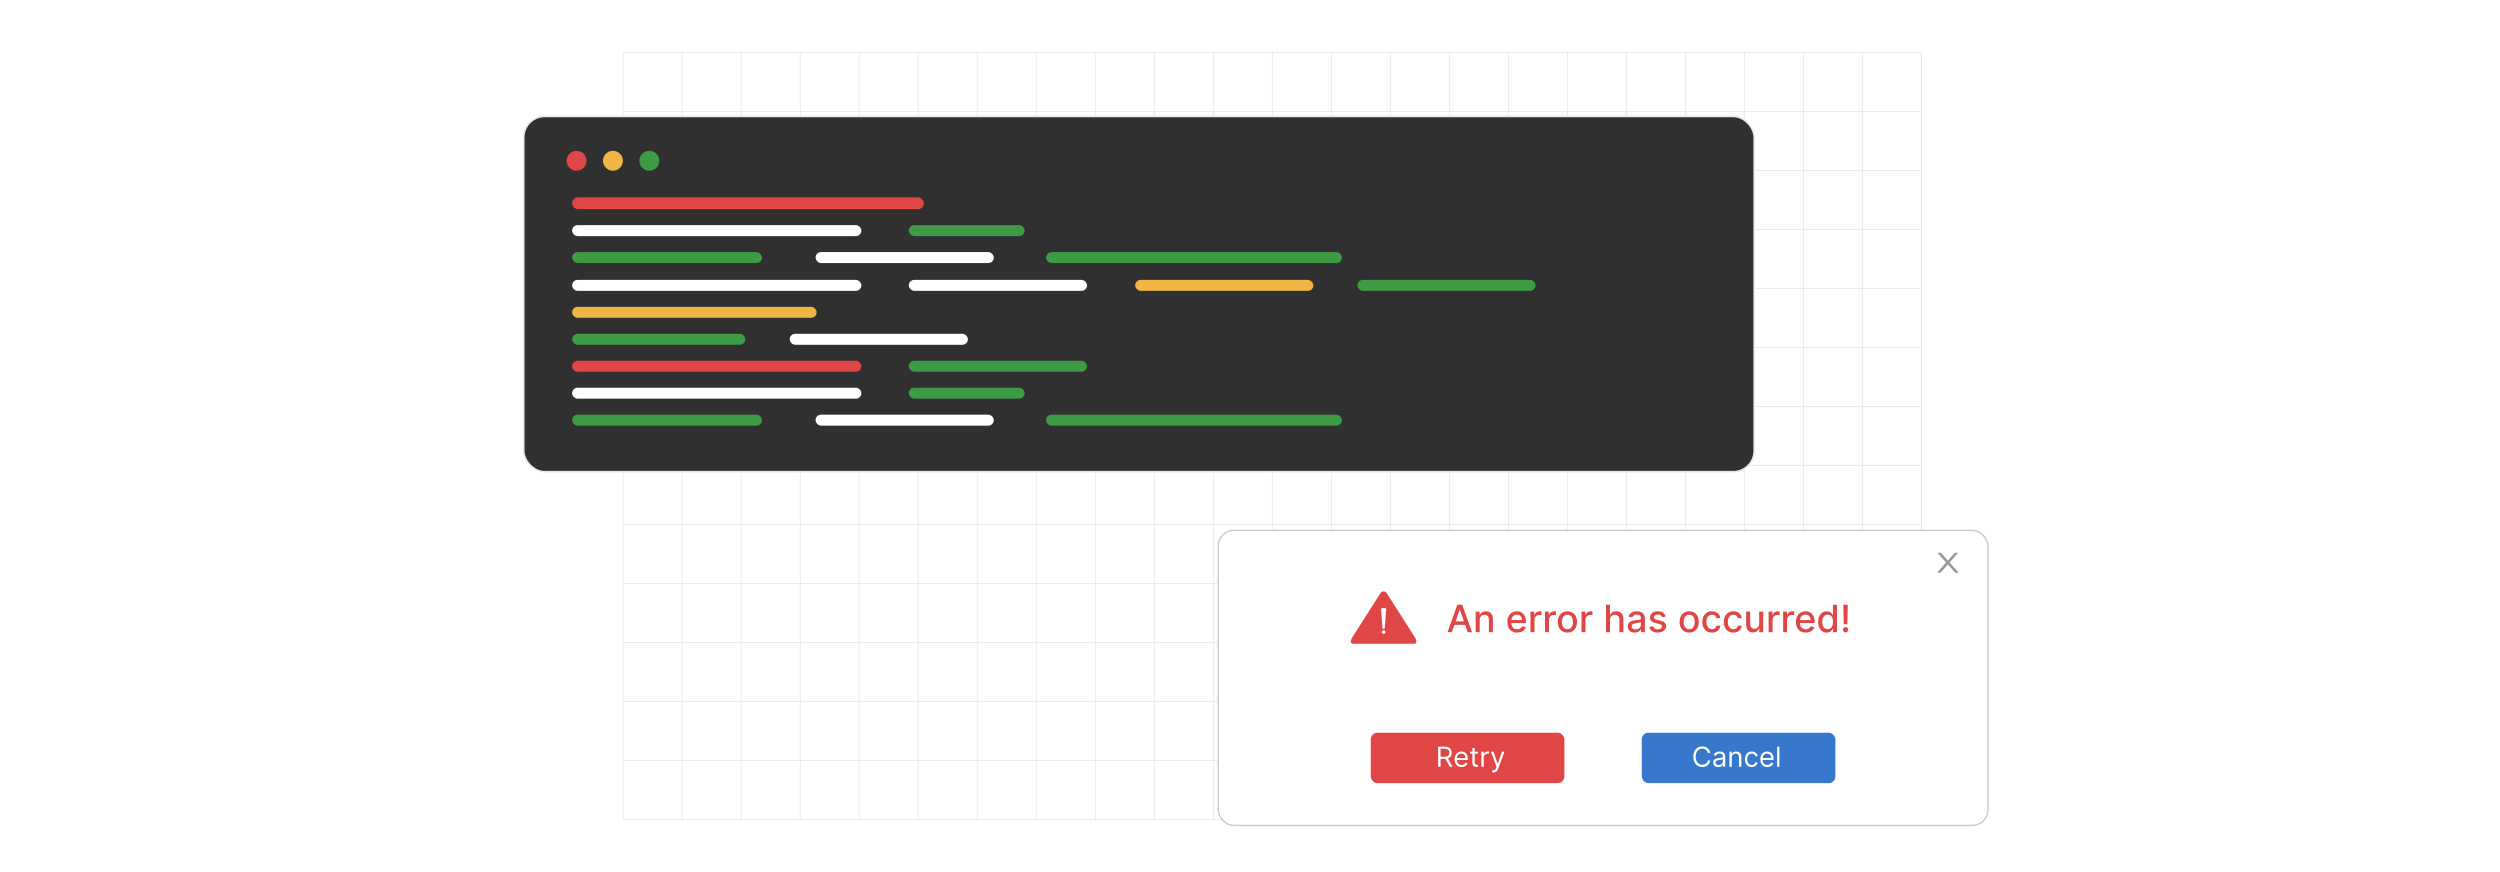 <?xml version="1.0" encoding="UTF-8"?><svg id="Layer_1" xmlns="http://www.w3.org/2000/svg" xmlns:xlink="http://www.w3.org/1999/xlink" viewBox="0 0 860 300"><defs><filter id="drop-shadow-1" filterUnits="userSpaceOnUse"><feOffset dx="2" dy="2"/><feGaussianBlur result="blur" stdDeviation="2"/><feFlood flood-color="#333" flood-opacity=".08"/><feComposite in2="blur" operator="in"/><feComposite in="SourceGraphic"/></filter><filter id="drop-shadow-2" filterUnits="userSpaceOnUse"><feOffset dx="2" dy="2"/><feGaussianBlur result="blur-2" stdDeviation="2"/><feFlood flood-color="#333" flood-opacity=".08"/><feComposite in2="blur-2" operator="in"/><feComposite in="SourceGraphic"/></filter></defs><rect y="0" width="860" height="300" rx="5" ry="5" fill="#fff" stroke-width="0"/><rect x="214.353" y="18.05" width="446.596" height="263.9" fill="none" stroke="#dbdcdd" stroke-miterlimit="10" stroke-width=".187"/><polyline points="660.949 261.65 640.648 261.65 620.354 261.65 600.053 261.65 579.751 261.65 559.45 261.65 539.149 261.65 518.848 261.65 498.554 261.65 478.253 261.65 457.952 261.65 437.651 261.65 417.35 261.65 397.056 261.65 376.755 261.65 356.454 261.65 336.152 261.65 315.851 261.65 295.55 261.65 275.257 261.65 254.955 261.65 234.654 261.65 214.353 261.65" fill="none" stroke="#dbdcdd" stroke-miterlimit="10" stroke-width=".187"/><polyline points="660.949 241.348 640.648 241.348 620.354 241.348 600.053 241.348 579.751 241.348 559.45 241.348 539.149 241.348 518.848 241.348 498.554 241.348 478.253 241.348 457.952 241.348 437.651 241.348 417.35 241.348 397.056 241.348 376.755 241.348 356.454 241.348 336.152 241.348 315.851 241.348 295.55 241.348 275.257 241.348 254.955 241.348 234.654 241.348 214.353 241.348" fill="none" stroke="#dbdcdd" stroke-miterlimit="10" stroke-width=".187"/><polyline points="660.949 221.047 640.648 221.047 620.354 221.047 600.053 221.047 579.751 221.047 559.45 221.047 539.149 221.047 518.848 221.047 498.554 221.047 478.253 221.047 457.952 221.047 437.651 221.047 417.35 221.047 397.056 221.047 376.755 221.047 356.454 221.047 336.152 221.047 315.851 221.047 295.55 221.047 275.257 221.047 254.955 221.047 234.654 221.047 214.353 221.047" fill="none" stroke="#dbdcdd" stroke-miterlimit="10" stroke-width=".187"/><polyline points="660.949 200.746 640.648 200.746 620.354 200.746 600.053 200.746 579.751 200.746 559.45 200.746 539.149 200.746 518.848 200.746 498.554 200.746 478.253 200.746 457.952 200.746 437.651 200.746 417.35 200.746 397.056 200.746 376.755 200.746 356.454 200.746 336.152 200.746 315.851 200.746 295.55 200.746 275.257 200.746 254.955 200.746 234.654 200.746 214.353 200.746" fill="none" stroke="#dbdcdd" stroke-miterlimit="10" stroke-width=".187"/><polyline points="660.949 180.452 640.648 180.452 620.354 180.452 600.053 180.452 579.751 180.452 559.45 180.452 539.149 180.452 518.848 180.452 498.554 180.452 478.253 180.452 457.952 180.452 437.651 180.452 417.35 180.452 397.056 180.452 376.755 180.452 356.454 180.452 336.152 180.452 315.851 180.452 295.55 180.452 275.257 180.452 254.955 180.452 234.654 180.452 214.353 180.452" fill="none" stroke="#dbdcdd" stroke-miterlimit="10" stroke-width=".187"/><polyline points="660.949 160.151 640.648 160.151 620.354 160.151 600.053 160.151 579.751 160.151 559.45 160.151 539.149 160.151 518.848 160.151 498.554 160.151 478.253 160.151 457.952 160.151 437.651 160.151 417.35 160.151 397.056 160.151 376.755 160.151 356.454 160.151 336.152 160.151 315.851 160.151 295.55 160.151 275.257 160.151 254.955 160.151 234.654 160.151 214.353 160.151" fill="none" stroke="#dbdcdd" stroke-miterlimit="10" stroke-width=".187"/><polyline points="660.949 139.85 640.648 139.85 620.354 139.85 600.053 139.85 579.751 139.85 559.45 139.85 539.149 139.85 518.848 139.85 498.554 139.85 478.253 139.85 457.952 139.85 437.651 139.85 417.35 139.85 397.056 139.85 376.755 139.85 356.454 139.85 336.152 139.85 315.851 139.85 295.55 139.85 275.257 139.85 254.955 139.85 234.654 139.85 214.353 139.85" fill="none" stroke="#dbdcdd" stroke-miterlimit="10" stroke-width=".187"/><polyline points="660.949 119.549 640.648 119.549 620.354 119.549 600.053 119.549 579.751 119.549 559.45 119.549 539.149 119.549 518.848 119.549 498.554 119.549 478.253 119.549 457.952 119.549 437.651 119.549 417.35 119.549 397.056 119.549 376.755 119.549 356.454 119.549 336.152 119.549 315.851 119.549 295.55 119.549 275.257 119.549 254.955 119.549 234.654 119.549 214.353 119.549" fill="none" stroke="#dbdcdd" stroke-miterlimit="10" stroke-width=".187"/><polyline points="660.949 99.248 640.648 99.248 620.354 99.248 600.053 99.248 579.751 99.248 559.45 99.248 539.149 99.248 518.848 99.248 498.554 99.248 478.253 99.248 457.952 99.248 437.651 99.248 417.35 99.248 397.056 99.248 376.755 99.248 356.454 99.248 336.152 99.248 315.851 99.248 295.55 99.248 275.257 99.248 254.955 99.248 234.654 99.248 214.353 99.248" fill="none" stroke="#dbdcdd" stroke-miterlimit="10" stroke-width=".187"/><polyline points="660.949 78.947 640.648 78.947 620.354 78.947 600.053 78.947 579.751 78.947 559.45 78.947 539.149 78.947 518.848 78.947 498.554 78.947 478.253 78.947 457.952 78.947 437.651 78.947 417.35 78.947 397.056 78.947 376.755 78.947 356.454 78.947 336.152 78.947 315.851 78.947 295.55 78.947 275.257 78.947 254.955 78.947 234.654 78.947 214.353 78.947" fill="none" stroke="#dbdcdd" stroke-miterlimit="10" stroke-width=".187"/><polyline points="660.949 58.653 640.648 58.653 620.354 58.653 600.053 58.653 579.751 58.653 559.45 58.653 539.149 58.653 518.848 58.653 498.554 58.653 478.253 58.653 457.952 58.653 437.651 58.653 417.35 58.653 397.056 58.653 376.755 58.653 356.454 58.653 336.152 58.653 315.851 58.653 295.55 58.653 275.257 58.653 254.955 58.653 234.654 58.653 214.353 58.653" fill="none" stroke="#dbdcdd" stroke-miterlimit="10" stroke-width=".187"/><polyline points="660.949 38.352 640.648 38.352 620.354 38.352 600.053 38.352 579.751 38.352 559.45 38.352 539.149 38.352 518.848 38.352 498.554 38.352 478.253 38.352 457.952 38.352 437.651 38.352 417.35 38.352 397.056 38.352 376.755 38.352 356.454 38.352 336.152 38.352 315.851 38.352 295.55 38.352 275.257 38.352 254.955 38.352 234.654 38.352 214.353 38.352" fill="none" stroke="#dbdcdd" stroke-miterlimit="10" stroke-width=".187"/><polyline points="660.949 281.951 660.949 261.65 660.949 241.348 660.949 221.047 660.949 200.754 660.949 200.746 660.949 180.452 660.949 160.151 660.949 139.85 660.949 119.549 660.949 99.248 660.949 78.954 660.949 78.947 660.949 58.653 660.949 38.352 660.949 18.051" fill="none" stroke="#dbdcdd" stroke-miterlimit="10" stroke-width=".187"/><polyline points="640.645 18.049 640.645 38.35 640.645 58.652 640.645 78.953 640.645 99.246 640.645 119.548 640.645 139.849 640.645 160.15 640.645 180.451 640.645 200.752 640.645 221.046 640.645 241.347 640.645 261.648 640.645 281.949" fill="none" stroke="#dbdcdd" stroke-miterlimit="10" stroke-width=".187"/><polyline points="620.351 18.049 620.351 38.35 620.351 58.652 620.351 78.953 620.351 99.246 620.351 119.548 620.351 139.849 620.351 160.15 620.351 180.451 620.351 200.752 620.351 221.046 620.351 241.347 620.351 261.648 620.351 281.949" fill="none" stroke="#dbdcdd" stroke-miterlimit="10" stroke-width=".187"/><polyline points="600.05 18.049 600.05 38.35 600.05 58.652 600.05 78.953 600.05 99.246 600.05 119.548 600.05 139.849 600.05 160.15 600.05 180.451 600.05 200.752 600.05 221.046 600.05 241.347 600.05 261.648 600.05 281.949" fill="none" stroke="#dbdcdd" stroke-miterlimit="10" stroke-width=".187"/><polyline points="579.749 18.049 579.749 38.35 579.749 58.652 579.749 78.953 579.749 99.246 579.749 119.548 579.749 139.849 579.749 160.15 579.749 180.451 579.749 200.752 579.749 221.046 579.749 241.347 579.749 261.648 579.749 281.949" fill="none" stroke="#dbdcdd" stroke-miterlimit="10" stroke-width=".187"/><polyline points="559.447 18.049 559.447 38.35 559.447 58.652 559.447 78.953 559.447 99.246 559.447 119.548 559.447 139.849 559.447 160.15 559.447 180.451 559.447 200.752 559.447 221.046 559.447 241.347 559.447 261.648 559.447 281.949" fill="none" stroke="#dbdcdd" stroke-miterlimit="10" stroke-width=".187"/><polyline points="539.146 18.049 539.146 38.35 539.146 58.652 539.146 78.953 539.146 99.246 539.146 119.548 539.146 139.849 539.146 160.15 539.146 180.451 539.146 200.752 539.146 221.046 539.146 241.347 539.146 261.648 539.146 281.949" fill="none" stroke="#dbdcdd" stroke-miterlimit="10" stroke-width=".187"/><polyline points="518.845 18.049 518.845 38.35 518.845 58.652 518.845 78.953 518.845 99.246 518.845 119.548 518.845 139.849 518.845 160.15 518.845 180.451 518.845 200.752 518.845 221.046 518.845 241.347 518.845 261.648 518.845 281.949" fill="none" stroke="#dbdcdd" stroke-miterlimit="10" stroke-width=".187"/><polyline points="498.551 18.049 498.551 38.35 498.551 58.652 498.551 78.953 498.551 99.246 498.551 119.548 498.551 139.849 498.551 160.15 498.551 180.451 498.551 200.752 498.551 221.046 498.551 241.347 498.551 261.648 498.551 281.949" fill="none" stroke="#dbdcdd" stroke-miterlimit="10" stroke-width=".187"/><polyline points="478.25 18.049 478.25 38.35 478.25 58.652 478.25 78.953 478.25 99.246 478.25 119.548 478.25 139.849 478.25 160.15 478.25 180.451 478.25 200.752 478.25 221.046 478.25 241.347 478.25 261.648 478.25 281.949" fill="none" stroke="#dbdcdd" stroke-miterlimit="10" stroke-width=".187"/><polyline points="457.949 18.049 457.949 38.35 457.949 58.652 457.949 78.953 457.949 99.246 457.949 119.548 457.949 139.849 457.949 160.15 457.949 180.451 457.949 200.752 457.949 221.046 457.949 241.347 457.949 261.648 457.949 281.949" fill="none" stroke="#dbdcdd" stroke-miterlimit="10" stroke-width=".187"/><polyline points="437.648 18.049 437.648 38.35 437.648 58.652 437.648 78.953 437.648 99.246 437.648 119.548 437.648 139.849 437.648 160.15 437.648 180.451 437.648 200.752 437.648 221.046 437.648 241.347 437.648 261.648 437.648 281.949" fill="none" stroke="#dbdcdd" stroke-miterlimit="10" stroke-width=".187"/><polyline points="417.347 18.049 417.347 38.35 417.347 58.652 417.347 78.953 417.347 99.246 417.347 119.548 417.347 139.849 417.347 160.15 417.347 180.451 417.347 200.752 417.347 221.046 417.347 241.347 417.347 261.648 417.347 281.949" fill="none" stroke="#dbdcdd" stroke-miterlimit="10" stroke-width=".187"/><polyline points="397.053 18.049 397.053 38.35 397.053 58.652 397.053 78.953 397.053 99.246 397.053 119.548 397.053 139.849 397.053 160.15 397.053 180.451 397.053 200.752 397.053 221.046 397.053 241.347 397.053 261.648 397.053 281.949" fill="none" stroke="#dbdcdd" stroke-miterlimit="10" stroke-width=".187"/><polyline points="376.752 18.049 376.752 38.35 376.752 58.652 376.752 78.953 376.752 99.246 376.752 119.548 376.752 139.849 376.752 160.15 376.752 180.451 376.752 200.752 376.752 221.046 376.752 241.347 376.752 261.648 376.752 281.949" fill="none" stroke="#dbdcdd" stroke-miterlimit="10" stroke-width=".187"/><polyline points="356.451 18.049 356.451 38.35 356.451 58.652 356.451 78.953 356.451 99.246 356.451 119.548 356.451 139.849 356.451 160.15 356.451 180.451 356.451 200.752 356.451 221.046 356.451 241.347 356.451 261.648 356.451 281.949" fill="none" stroke="#dbdcdd" stroke-miterlimit="10" stroke-width=".187"/><polyline points="336.149 18.049 336.149 38.35 336.149 58.652 336.149 78.953 336.149 99.246 336.149 119.548 336.149 139.849 336.149 160.15 336.149 180.451 336.149 200.752 336.149 221.046 336.149 241.347 336.149 261.648 336.149 281.949" fill="none" stroke="#dbdcdd" stroke-miterlimit="10" stroke-width=".187"/><polyline points="315.848 18.049 315.848 38.35 315.848 58.652 315.848 78.953 315.848 99.246 315.848 119.548 315.848 139.849 315.848 160.15 315.848 180.451 315.848 200.752 315.848 221.046 315.848 241.347 315.848 261.648 315.848 281.949" fill="none" stroke="#dbdcdd" stroke-miterlimit="10" stroke-width=".187"/><polyline points="295.547 18.049 295.547 38.35 295.547 58.652 295.547 78.953 295.547 99.246 295.547 119.548 295.547 139.849 295.547 160.15 295.547 180.451 295.547 200.752 295.547 221.046 295.547 241.347 295.547 261.648 295.547 281.949" fill="none" stroke="#dbdcdd" stroke-miterlimit="10" stroke-width=".187"/><polyline points="275.253 18.049 275.253 38.35 275.253 58.652 275.253 78.953 275.253 99.246 275.253 119.548 275.253 139.849 275.253 160.15 275.253 180.451 275.253 200.752 275.253 221.046 275.253 241.347 275.253 261.648 275.253 281.949" fill="none" stroke="#dbdcdd" stroke-miterlimit="10" stroke-width=".187"/><polyline points="254.952 18.049 254.952 38.35 254.952 58.652 254.952 78.953 254.952 99.246 254.952 119.548 254.952 139.849 254.952 160.15 254.952 180.451 254.952 200.752 254.952 221.046 254.952 241.347 254.952 261.648 254.952 281.949" fill="none" stroke="#dbdcdd" stroke-miterlimit="10" stroke-width=".187"/><polyline points="234.651 18.049 234.651 38.35 234.651 58.652 234.651 78.953 234.651 99.246 234.651 119.548 234.651 139.849 234.651 160.15 234.651 180.451 234.651 200.752 234.651 221.046 234.651 241.347 234.651 261.648 234.651 281.949" fill="none" stroke="#dbdcdd" stroke-miterlimit="10" stroke-width=".187"/><g filter="url(#drop-shadow-1)"><rect x="417.086" y="180.452" width="264.746" height="101.497" rx="5.356" ry="5.356" fill="#fff" stroke="#cacaca" stroke-miterlimit="10" stroke-width=".5"/><path d="M664.333,195.008l3.341-3.753-.015.456-3.176-3.545h1.204l2.603,2.933-.451-.014,2.603-2.919h1.174l-3.205,3.584.015-.495,3.371,3.753h-1.219l-2.755-3.128.422.053-2.709,3.075h-1.204Z" fill="#979797" stroke-width="0"/><rect x="469.543" y="250.053" width="66.602" height="17.341" rx="2.281" ry="2.281" fill="#e04646" stroke-width="0"/><path d="M492.716,261.76v-6.906h2.334c.539,0,.982.092,1.328.275.347.184.603.434.769.754.166.318.249.682.249,1.088,0,.408-.083.769-.249,1.083-.167.315-.422.561-.766.74s-.783.269-1.318.269h-1.889v-.756h1.861c.369,0,.666-.054.892-.162.227-.107.391-.262.493-.46.102-.198.153-.436.153-.714,0-.275-.052-.518-.155-.725s-.269-.367-.496-.48c-.227-.113-.527-.17-.9-.17h-1.47v6.164h-.837ZM495.967,258.657l1.699,3.103h-.971l-1.673-3.103h.944Z" fill="#fff" stroke-width="0"/><path d="M500.796,261.867c-.499,0-.93-.11-1.29-.332-.361-.221-.639-.531-.833-.93-.194-.4-.292-.864-.292-1.395,0-.531.098-.999.292-1.404.194-.406.467-.724.816-.951.349-.229.758-.343,1.226-.343.27,0,.536.045.799.135.263.091.503.235.719.436s.388.467.516.798.192.737.192,1.221v.337h-3.993v-.688h3.184c0-.293-.058-.553-.174-.782-.115-.23-.279-.411-.492-.543-.213-.133-.463-.199-.75-.199-.317,0-.591.078-.821.234s-.407.359-.531.608c-.124.25-.185.518-.185.803v.459c0,.391.068.723.204.992.136.272.325.477.568.617.243.141.524.211.847.211.209,0,.398-.029.567-.089.17-.06.316-.149.44-.271.124-.119.22-.27.287-.449l.769.215c-.081.262-.217.49-.408.688-.191.196-.427.35-.708.458s-.597.163-.947.163Z" fill="#fff" stroke-width="0"/><path d="M506.406,256.58v.674h-2.684v-.674h2.684ZM504.505,255.34h.796v4.936c0,.226.033.394.1.505s.151.185.256.223.216.056.332.056c.088,0,.16-.006.216-.016.057-.01.102-.019.135-.025l.162.715c-.054.021-.129.041-.226.062s-.22.032-.368.032c-.225,0-.444-.048-.659-.145-.214-.096-.392-.243-.532-.441-.141-.197-.211-.447-.211-.748v-5.152Z" fill="#fff" stroke-width="0"/><path d="M507.607,261.76v-5.18h.769v.782h.054c.095-.256.266-.464.513-.624.247-.159.526-.238.837-.238.058,0,.131,0,.219.002.088.003.154.006.199.011v.81c-.027-.007-.089-.018-.184-.032-.096-.015-.196-.022-.302-.022-.252,0-.477.053-.673.157-.197.104-.352.249-.466.432-.113.184-.17.392-.17.626v3.277h-.796Z" fill="#fff" stroke-width="0"/><path d="M511.815,263.702c-.135,0-.256-.011-.361-.032s-.179-.042-.219-.062l.202-.701c.193.049.364.067.513.055.148-.014.28-.08.397-.197.115-.119.222-.309.318-.572l.148-.404-1.916-5.207h.863l1.431,4.127h.054l1.43-4.127h.863l-2.199,5.936c-.099.268-.221.488-.367.666-.146.176-.315.307-.508.393-.191.085-.408.128-.648.128Z" fill="#fff" stroke-width="0"/><rect x="562.772" y="250.053" width="66.602" height="17.341" rx="2.281" ry="2.281" fill="#3878cc" stroke-width="0"/><path d="M586.338,257.012h-.836c-.05-.24-.136-.451-.259-.634-.122-.183-.271-.335-.444-.46-.175-.125-.367-.219-.579-.281-.211-.064-.432-.096-.66-.096-.419,0-.797.106-1.135.317-.339.212-.607.522-.807.935-.198.411-.298.916-.298,1.514s.1,1.103.298,1.514c.199.412.468.723.807.935.338.212.716.317,1.135.317.229,0,.449-.031.66-.095.212-.064.404-.157.579-.282.174-.124.322-.278.444-.461.123-.184.209-.395.259-.633h.836c-.064.353-.178.669-.344.947-.167.279-.373.516-.621.71-.247.194-.524.343-.831.444-.307.101-.635.15-.982.15-.589,0-1.113-.143-1.571-.432-.459-.287-.82-.696-1.083-1.227-.263-.531-.395-1.16-.395-1.889s.132-1.357.395-1.889c.263-.53.624-.94,1.083-1.227.458-.288.982-.432,1.571-.432.348,0,.676.051.982.151s.584.249.831.443c.248.194.454.431.621.708.166.277.28.594.344.949Z" fill="#fff" stroke-width="0"/><path d="M589.103,261.881c-.329,0-.627-.062-.894-.188-.268-.124-.48-.305-.638-.543-.157-.236-.236-.523-.236-.861,0-.297.059-.537.176-.723.116-.185.273-.331.469-.438.195-.105.412-.184.648-.237.237-.053.477-.095.717-.126.315-.041.57-.072.768-.094.196-.021.341-.057.432-.109.091-.051.137-.141.137-.27v-.027c0-.332-.091-.591-.272-.775-.182-.184-.455-.275-.821-.275-.38,0-.678.082-.894.249-.216.166-.368.344-.455.532l-.756-.27c.135-.315.315-.56.541-.736.227-.177.474-.301.742-.371s.533-.106.794-.106c.167,0,.358.021.575.06s.427.119.631.24c.203.121.372.305.507.55.136.245.203.573.203.985v3.412h-.796v-.701h-.041c-.054.112-.144.232-.27.36s-.293.237-.503.327c-.209.09-.464.135-.765.135ZM589.224,261.166c.315,0,.58-.061.798-.185.217-.123.381-.283.492-.478s.167-.401.167-.617v-.729c-.034.041-.107.077-.222.109-.113.033-.243.06-.391.085-.147.023-.29.044-.429.06-.138.017-.25.03-.335.042-.207.027-.399.07-.578.13s-.323.148-.432.267c-.109.117-.164.277-.164.48,0,.276.102.484.309.625s.467.211.784.211Z" fill="#fff" stroke-width="0"/><path d="M593.729,258.644v3.115h-.796v-5.18h.769v.81h.067c.122-.263.306-.476.554-.636.247-.16.566-.241.957-.241.351,0,.658.071.921.214s.468.359.613.648c.146.288.22.652.22,1.094v3.291h-.796v-3.237c0-.407-.105-.724-.317-.952-.211-.229-.501-.343-.87-.343-.254,0-.48.056-.679.165-.199.11-.356.272-.471.482-.115.211-.172.468-.172.769Z" fill="#fff" stroke-width="0"/><path d="M600.596,261.867c-.486,0-.904-.114-1.255-.344-.351-.229-.62-.545-.81-.947-.189-.402-.283-.862-.283-1.379,0-.526.098-.991.292-1.395.194-.404.467-.72.816-.947.349-.229.758-.343,1.226-.343.364,0,.692.067.984.202s.531.324.719.566c.186.243.302.526.347.85h-.796c-.06-.235-.194-.445-.402-.629-.208-.183-.487-.274-.838-.274-.31,0-.582.081-.815.241-.233.16-.414.387-.543.678-.13.291-.194.633-.194,1.023,0,.4.064.748.19,1.045s.307.527.54.691c.232.164.506.246.821.246.206,0,.395-.035.562-.107.169-.072.311-.176.429-.31.116-.135.2-.297.249-.485h.796c-.045.306-.155.581-.332.825-.177.243-.409.436-.698.579-.289.144-.624.214-1.006.214Z" fill="#fff" stroke-width="0"/><path d="M605.964,261.867c-.499,0-.93-.11-1.29-.332-.361-.221-.639-.531-.833-.93-.194-.4-.292-.864-.292-1.395,0-.531.098-.999.292-1.404.194-.406.467-.724.816-.951.349-.229.758-.343,1.226-.343.27,0,.536.045.799.135.263.091.503.235.719.436s.388.467.516.798.192.737.192,1.221v.337h-3.993v-.688h3.184c0-.293-.058-.553-.174-.782-.115-.23-.279-.411-.492-.543-.213-.133-.463-.199-.75-.199-.317,0-.591.078-.821.234s-.407.359-.531.608c-.124.25-.185.518-.185.803v.459c0,.391.068.723.204.992.136.272.325.477.568.617.243.141.524.211.847.211.209,0,.398-.029.567-.089.17-.06.316-.149.44-.271.124-.119.22-.27.287-.449l.769.215c-.081.262-.217.49-.408.688-.191.196-.427.35-.708.458s-.597.163-.947.163Z" fill="#fff" stroke-width="0"/><path d="M610.118,254.853v6.906h-.796v-6.906h.796Z" fill="#fff" stroke-width="0"/><path d="M497.456,215.469h-1.514l3.4-9.451h1.647l3.401,9.451h-1.514l-2.672-7.734h-.074l-2.676,7.734ZM497.71,211.767h4.909v1.199h-4.909v-1.199Z" fill="#e04646" stroke-width="0"/><path d="M507.021,211.26v4.209h-1.38v-7.088h1.324v1.153h.088c.163-.376.419-.677.768-.905.35-.227.79-.341,1.322-.341.483,0,.906.101,1.27.302.362.202.644.501.844.898.2.397.301.887.301,1.472v4.509h-1.38v-4.343c0-.514-.134-.916-.401-1.206-.268-.291-.636-.436-1.103-.436-.319,0-.604.069-.852.208-.247.139-.442.34-.586.606-.143.267-.214.587-.214.962Z" fill="#e04646" stroke-width="0"/><path d="M519.9,215.611c-.698,0-1.299-.15-1.802-.449-.503-.301-.891-.724-1.163-1.27-.273-.547-.408-1.188-.408-1.922,0-.727.136-1.366.408-1.92s.653-.986,1.145-1.297c.49-.31,1.065-.466,1.724-.466.399,0,.787.066,1.162.198.376.133.713.34,1.011.623.299.283.534.65.706,1.101.173.45.259.997.259,1.641v.489h-5.635v-1.033h4.282c0-.363-.073-.685-.221-.967-.148-.282-.355-.504-.621-.668-.267-.162-.578-.244-.935-.244-.388,0-.726.095-1.013.284-.288.189-.509.435-.665.738-.155.303-.232.632-.232.985v.807c0,.475.084.877.251,1.209.168.333.402.586.704.76s.653.261,1.057.261c.262,0,.5-.038.715-.113.216-.075.402-.189.559-.339.157-.15.277-.337.36-.559l1.306.235c-.104.385-.291.721-.56,1.009-.27.287-.606.51-1.011.668-.404.159-.865.238-1.382.238Z" fill="#e04646" stroke-width="0"/><path d="M524.478,215.469v-7.088h1.333v1.125h.074c.129-.381.357-.682.685-.902.327-.219.699-.329,1.114-.329.086,0,.189.003.307.009s.212.014.279.023v1.32c-.056-.016-.154-.033-.295-.054-.142-.021-.283-.03-.425-.03-.326,0-.616.068-.87.205-.254.138-.454.326-.603.568-.147.241-.221.516-.221.823v4.329h-1.38Z" fill="#e04646" stroke-width="0"/><path d="M529.471,215.469v-7.088h1.333v1.125h.074c.129-.381.357-.682.685-.902.327-.219.699-.329,1.114-.329.086,0,.189.003.307.009s.212.014.279.023v1.32c-.056-.016-.154-.033-.295-.054-.142-.021-.283-.03-.425-.03-.326,0-.616.068-.87.205-.254.138-.454.326-.603.568-.147.241-.221.516-.221.823v4.329h-1.38Z" fill="#e04646" stroke-width="0"/><path d="M537.19,215.611c-.664,0-1.244-.152-1.739-.457-.496-.305-.88-.731-1.154-1.277-.273-.549-.41-1.188-.41-1.92,0-.736.137-1.379.41-1.93.274-.551.658-.979,1.154-1.282.495-.305,1.075-.457,1.739-.457s1.244.152,1.739.457c.496.304.88.731,1.154,1.282.273.551.41,1.193.41,1.93,0,.732-.137,1.371-.41,1.92-.274.547-.658.973-1.154,1.277-.495.305-1.075.457-1.739.457ZM537.195,214.453c.431,0,.787-.113,1.07-.342.283-.228.493-.53.63-.908.137-.379.205-.796.205-1.251,0-.452-.068-.868-.205-1.249-.137-.379-.347-.685-.63-.916-.283-.231-.64-.346-1.07-.346-.434,0-.793.115-1.078.346-.284.231-.495.537-.632.916-.137.381-.205.797-.205,1.249,0,.455.068.872.205,1.251.137.378.348.681.632.908.285.229.644.342,1.078.342Z" fill="#e04646" stroke-width="0"/><path d="M542.031,215.469v-7.088h1.333v1.125h.074c.129-.381.357-.682.685-.902.327-.219.699-.329,1.114-.329.086,0,.189.003.307.009s.212.014.279.023v1.32c-.056-.016-.154-.033-.295-.054-.142-.021-.283-.03-.425-.03-.326,0-.616.068-.87.205-.254.138-.454.326-.603.568-.147.241-.221.516-.221.823v4.329h-1.38Z" fill="#e04646" stroke-width="0"/><path d="M551.846,211.26v4.209h-1.38v-9.451h1.361v3.517h.087c.167-.382.42-.685.762-.909s.788-.337,1.338-.337c.486,0,.912.101,1.276.3.364.2.647.498.849.893.202.397.303.889.303,1.48v4.509h-1.38v-4.343c0-.52-.134-.923-.401-1.212-.268-.287-.64-.431-1.116-.431-.326,0-.618.069-.875.208s-.458.34-.605.606-.219.587-.219.962Z" fill="#e04646" stroke-width="0"/><path d="M560.35,215.625c-.449,0-.856-.084-1.219-.252-.362-.167-.649-.41-.86-.731s-.315-.713-.315-1.178c0-.398.076-.729.231-.986.153-.259.361-.463.623-.614.261-.15.554-.265.877-.341.322-.078.651-.136.987-.176.424-.049.769-.09,1.033-.123.265-.031.457-.085.577-.158.12-.074.18-.194.18-.36v-.032c0-.402-.113-.715-.339-.936-.227-.222-.562-.333-1.009-.333-.464,0-.829.103-1.096.308-.266.204-.45.431-.552.681l-1.296-.295c.153-.432.379-.779.676-1.046s.639-.46,1.026-.581.796-.183,1.223-.183c.283,0,.584.033.902.099.318.066.617.188.895.363.278.175.507.425.685.75.178.324.268.744.268,1.262v4.707h-1.348v-.97h-.056c-.089.179-.223.354-.401.526s-.407.315-.688.43c-.28.113-.615.17-1.006.17ZM560.65,214.517c.382,0,.708-.075.981-.227.273-.15.48-.348.623-.592.144-.245.215-.508.215-.787v-.914c-.05.049-.144.095-.284.137-.14.041-.299.076-.477.105s-.352.056-.521.078c-.169.023-.31.043-.424.059-.269.033-.512.09-.731.17-.221.08-.396.195-.526.344-.131.15-.196.348-.196.594,0,.342.126.599.379.772.252.174.573.261.964.261Z" fill="#e04646" stroke-width="0"/><path d="M570.997,210.111l-1.251.221c-.053-.16-.135-.312-.247-.457s-.264-.263-.454-.355c-.191-.092-.43-.138-.716-.138-.391,0-.717.087-.978.261-.262.174-.393.398-.393.672,0,.236.088.428.263.572.176.144.459.262.85.354l1.126.259c.651.15,1.138.383,1.458.697.319.312.479.721.479,1.223,0,.424-.122.802-.366,1.133-.245.33-.585.59-1.02.777-.435.188-.939.281-1.511.281-.794,0-1.441-.17-1.942-.51-.502-.34-.81-.824-.924-1.451l1.334-.203c.083.348.254.609.513.787.258.176.595.265,1.01.265.452,0,.815-.095,1.085-.284.271-.189.406-.42.406-.693,0-.223-.083-.408-.247-.559-.165-.15-.416-.265-.755-.342l-1.199-.264c-.662-.15-1.15-.391-1.466-.719-.315-.33-.473-.746-.473-1.251,0-.419.117-.784.351-1.099.234-.314.557-.559.97-.736.412-.176.884-.265,1.416-.265.767,0,1.369.165,1.809.496.44.331.731.772.873,1.327Z" fill="#e04646" stroke-width="0"/><path d="M579.076,215.611c-.664,0-1.244-.152-1.739-.457-.496-.305-.88-.731-1.154-1.277-.273-.549-.41-1.188-.41-1.92,0-.736.137-1.379.41-1.93.274-.551.658-.979,1.154-1.282.495-.305,1.075-.457,1.739-.457s1.244.152,1.739.457c.496.304.88.731,1.154,1.282.273.551.41,1.193.41,1.93,0,.732-.137,1.371-.41,1.92-.274.547-.658.973-1.154,1.277-.495.305-1.075.457-1.739.457ZM579.081,214.453c.431,0,.787-.113,1.07-.342.283-.228.493-.53.63-.908.137-.379.205-.796.205-1.251,0-.452-.068-.868-.205-1.249-.137-.379-.347-.685-.63-.916-.283-.231-.64-.346-1.07-.346-.434,0-.793.115-1.078.346-.284.231-.495.537-.632.916-.137.381-.205.797-.205,1.249,0,.455.068.872.205,1.251.137.378.348.681.632.908.285.229.644.342,1.078.342Z" fill="#e04646" stroke-width="0"/><path d="M586.902,215.611c-.686,0-1.276-.156-1.77-.469-.494-.312-.873-.743-1.138-1.294s-.397-1.181-.397-1.892c0-.721.135-1.356.406-1.908.271-.553.651-.984,1.144-1.295s1.072-.466,1.74-.466c.538,0,1.018.099,1.44.298.422.198.763.477,1.022.832.26.357.414.774.464,1.252h-1.343c-.074-.333-.242-.619-.506-.859-.263-.24-.614-.359-1.055-.359-.384,0-.72.101-1.008.303-.288.201-.512.486-.672.857-.159.371-.239.809-.239,1.312,0,.518.078.963.235,1.339.156.375.379.666.667.872.287.206.626.309,1.017.309.262,0,.5-.048.714-.144.213-.098.394-.236.539-.418.146-.182.249-.4.308-.655h1.343c-.05.458-.199.868-.448,1.228s-.582.643-.999.85c-.417.205-.905.309-1.465.309Z" fill="#e04646" stroke-width="0"/><path d="M594.28,215.611c-.686,0-1.276-.156-1.77-.469-.494-.312-.873-.743-1.138-1.294s-.397-1.181-.397-1.892c0-.721.135-1.356.406-1.908.271-.553.651-.984,1.144-1.295s1.072-.466,1.74-.466c.538,0,1.018.099,1.44.298.422.198.763.477,1.022.832.26.357.414.774.464,1.252h-1.343c-.074-.333-.242-.619-.506-.859-.263-.24-.614-.359-1.055-.359-.384,0-.72.101-1.008.303-.288.201-.512.486-.672.857-.159.371-.239.809-.239,1.312,0,.518.078.963.235,1.339.156.375.379.666.667.872.287.206.626.309,1.017.309.262,0,.5-.048.714-.144.213-.098.394-.236.539-.418.146-.182.249-.4.308-.655h1.343c-.05.458-.199.868-.448,1.228s-.582.643-.999.85c-.417.205-.905.309-1.465.309Z" fill="#e04646" stroke-width="0"/><path d="M603.163,212.529v-4.148h1.385v7.088h-1.356v-1.228h-.074c-.163.379-.424.693-.782.944s-.804.376-1.336.376c-.455,0-.857-.101-1.206-.303-.35-.201-.623-.5-.821-.896-.199-.398-.298-.889-.298-1.473v-4.508h1.38v4.342c0,.482.134.867.401,1.154.268.285.615.428,1.043.428.258,0,.516-.065.772-.193s.471-.324.642-.586.255-.594.251-.996Z" fill="#e04646" stroke-width="0"/><path d="M606.398,215.469v-7.088h1.333v1.125h.074c.129-.381.357-.682.685-.902.327-.219.699-.329,1.114-.329.086,0,.189.003.307.009s.212.014.279.023v1.32c-.056-.016-.154-.033-.295-.054-.142-.021-.283-.03-.425-.03-.326,0-.616.068-.87.205-.254.138-.454.326-.603.568-.147.241-.221.516-.221.823v4.329h-1.38Z" fill="#e04646" stroke-width="0"/><path d="M611.391,215.469v-7.088h1.333v1.125h.074c.129-.381.357-.682.685-.902.327-.219.699-.329,1.114-.329.086,0,.189.003.307.009s.212.014.279.023v1.32c-.056-.016-.154-.033-.295-.054-.142-.021-.283-.03-.425-.03-.326,0-.616.068-.87.205-.254.138-.454.326-.603.568-.147.241-.221.516-.221.823v4.329h-1.38Z" fill="#e04646" stroke-width="0"/><path d="M619.181,215.611c-.698,0-1.299-.15-1.802-.449-.503-.301-.891-.724-1.163-1.27-.273-.547-.408-1.188-.408-1.922,0-.727.136-1.366.408-1.92s.653-.986,1.145-1.297c.49-.31,1.065-.466,1.724-.466.399,0,.787.066,1.162.198.376.133.713.34,1.011.623.299.283.534.65.706,1.101.173.45.259.997.259,1.641v.489h-5.635v-1.033h4.282c0-.363-.073-.685-.221-.967-.148-.282-.355-.504-.621-.668-.267-.162-.578-.244-.935-.244-.388,0-.726.095-1.013.284-.288.189-.509.435-.665.738-.155.303-.232.632-.232.985v.807c0,.475.084.877.251,1.209.168.333.402.586.704.76s.653.261,1.057.261c.262,0,.5-.038.715-.113.216-.075.402-.189.559-.339.157-.15.277-.337.36-.559l1.306.235c-.104.385-.291.721-.56,1.009-.27.287-.606.51-1.011.668-.404.159-.865.238-1.382.238Z" fill="#e04646" stroke-width="0"/><path d="M626.411,215.607c-.572,0-1.082-.147-1.53-.441-.447-.294-.798-.714-1.052-1.26s-.381-1.202-.381-1.969c0-.766.129-1.42.386-1.965s.609-.961,1.059-1.251c.449-.289.958-.434,1.527-.434.44,0,.795.073,1.063.22.27.145.478.315.628.51.149.193.266.364.349.512h.083v-3.512h1.38v9.451h-1.348v-1.103h-.115c-.083.15-.202.323-.357.518-.156.193-.369.362-.64.507s-.621.218-1.052.218ZM626.716,214.429c.397,0,.732-.105,1.008-.316.275-.21.484-.503.628-.879.143-.375.214-.811.214-1.31,0-.492-.07-.922-.212-1.291s-.349-.657-.623-.863c-.273-.206-.612-.31-1.015-.31-.416,0-.762.108-1.039.323-.276.215-.484.51-.625.881-.14.373-.21.793-.21,1.26,0,.475.071.9.213,1.279.141.378.351.678.63.896.278.221.622.33,1.031.33Z" fill="#e04646" stroke-width="0"/><path d="M632.871,215.556c-.255,0-.474-.091-.655-.271-.182-.181-.271-.398-.268-.653-.003-.252.086-.469.268-.648s.4-.27.655-.27c.249,0,.465.09.646.27s.273.397.276.648c-.003.17-.047.324-.131.464-.085.14-.196.251-.335.335-.139.083-.291.125-.457.125ZM633.628,206.017l-.12,6.732h-1.278l-.119-6.732h1.518Z" fill="#e04646" stroke-width="0"/><path d="M485.247,218.704c0,.181-.044.336-.137.461-.1.143-.243.231-.424.262-.056.013-.112.019-.162.019h-21.114c-.05,0-.106-.006-.162-.019-.181-.031-.324-.118-.424-.262-.093-.125-.137-.28-.137-.461,0-.075.013-.156.031-.256.031-.193.081-.374.137-.542.062-.168.137-.324.218-.461h.006v-.006l9.85-15.457h.006c.112-.181.256-.318.442-.405.168-.081.368-.125.586-.125.224,0,.424.044.592.125.187.087.33.224.442.405l9.85,15.45c.006,0,.006.006.013.013.081.137.156.293.218.461.056.168.1.349.137.542.019.1.031.181.031.256Z" fill="#e04646" stroke-width="0"/><path d="M473.385,215.683c-.031-.074-.046-.155-.046-.24,0-.086.015-.166.046-.24.031-.074.077-.142.138-.203v-0h0l0-0c.061-.061.129-.107.203-.138.074-.031.155-.046.24-.046.086,0,.167.016.241.046.073.03.14.075.2.135.001.001.002.002.003.003.061.061.107.129.138.203s.047.155.047.24c0,.086-.016.166-.047.24-.031.074-.077.142-.138.203-.061.062-.13.108-.204.14-.074.031-.155.047-.241.047-.086,0-.166-.016-.24-.047-.073-.03-.14-.076-.2-.136-.001-.001-.002-.002-.004-.003-.061-.061-.107-.129-.138-.203h0Z" fill="#fff" stroke-width="0"/><path d="M474.357,214.011c-.001.148-.105.241-.238.281-.048.015-.1.022-.152.022s-.103-.007-.152-.022c-.133-.04-.237-.133-.238-.281l-.499-6.527c0-.002-0-.003-0-.004h0c0-.16.238-.257.543-.295.11-.014.228-.021.346-.021s.237.007.346.021c.305.038.543.135.543.295,0,.003-0.0.005-0.0.008l-.499,6.523h0Z" fill="#fff" stroke-width="0"/></g><g filter="url(#drop-shadow-2)"><rect x="178.168" y="38.064" width="423.279" height="122.205" rx="7.2" ry="7.2" fill="#303030" stroke="#e6e7e7" stroke-miterlimit="10" stroke-width=".566"/><circle cx="196.335" cy="53.3" r="3.43" fill="#e04646" stroke-width="0"/><circle cx="208.854" cy="53.3" r="3.43" fill="#efb643" stroke-width="0"/><circle cx="221.372" cy="53.3" r="3.43" fill="#3d9b43" stroke-width="0"/><rect x="194.803" y="94.281" width="99.507" height="3.772" rx="1.886" ry="1.886" fill="#fff" stroke-width="0"/><rect x="310.62" y="94.281" width="61.306" height="3.772" rx="1.886" ry="1.886" fill="#fff" stroke-width="0"/><rect x="388.501" y="94.281" width="61.306" height="3.772" rx="1.886" ry="1.886" fill="#efb643" stroke-width="0"/><rect x="464.942" y="94.281" width="61.306" height="3.772" rx="1.886" ry="1.886" fill="#3d9b43" stroke-width="0"/><rect x="194.803" y="103.554" width="84.121" height="3.772" rx="1.886" ry="1.886" fill="#efb643" stroke-width="0"/><rect x="194.803" y="112.828" width="59.563" height="3.772" rx="1.886" ry="1.886" fill="#3d9b43" stroke-width="0"/><rect x="269.652" y="112.828" width="61.306" height="3.772" rx="1.886" ry="1.886" fill="#fff" stroke-width="0"/><rect x="194.803" y="122.102" width="99.507" height="3.772" rx="1.886" ry="1.886" fill="#e04646" stroke-width="0"/><rect x="310.62" y="122.102" width="61.306" height="3.772" rx="1.886" ry="1.886" fill="#3d9b43" stroke-width="0"/><rect x="194.803" y="131.375" width="99.507" height="3.772" rx="1.886" ry="1.886" fill="#fff" stroke-width="0"/><rect x="310.62" y="131.375" width="39.856" height="3.772" rx="1.886" ry="1.886" fill="#3d9b43" stroke-width="0"/><rect x="194.803" y="140.649" width="65.323" height="3.772" rx="1.886" ry="1.886" fill="#3d9b43" stroke-width="0"/><rect x="278.558" y="140.649" width="61.306" height="3.772" rx="1.886" ry="1.886" fill="#fff" stroke-width="0"/><rect x="357.848" y="140.649" width="101.775" height="3.772" rx="1.886" ry="1.886" fill="#3d9b43" stroke-width="0"/><rect x="194.803" y="65.889" width="121.045" height="4.056" rx="2.028" ry="2.028" fill="#e04646" stroke-width="0"/><rect x="194.803" y="75.446" width="99.507" height="3.772" rx="1.886" ry="1.886" fill="#fff" stroke-width="0"/><rect x="310.62" y="75.446" width="39.856" height="3.772" rx="1.886" ry="1.886" fill="#3d9b43" stroke-width="0"/><rect x="194.803" y="84.72" width="65.323" height="3.772" rx="1.886" ry="1.886" fill="#3d9b43" stroke-width="0"/><rect x="278.558" y="84.72" width="61.306" height="3.772" rx="1.886" ry="1.886" fill="#fff" stroke-width="0"/><rect x="357.848" y="84.72" width="101.775" height="3.772" rx="1.886" ry="1.886" fill="#3d9b43" stroke-width="0"/></g></svg>